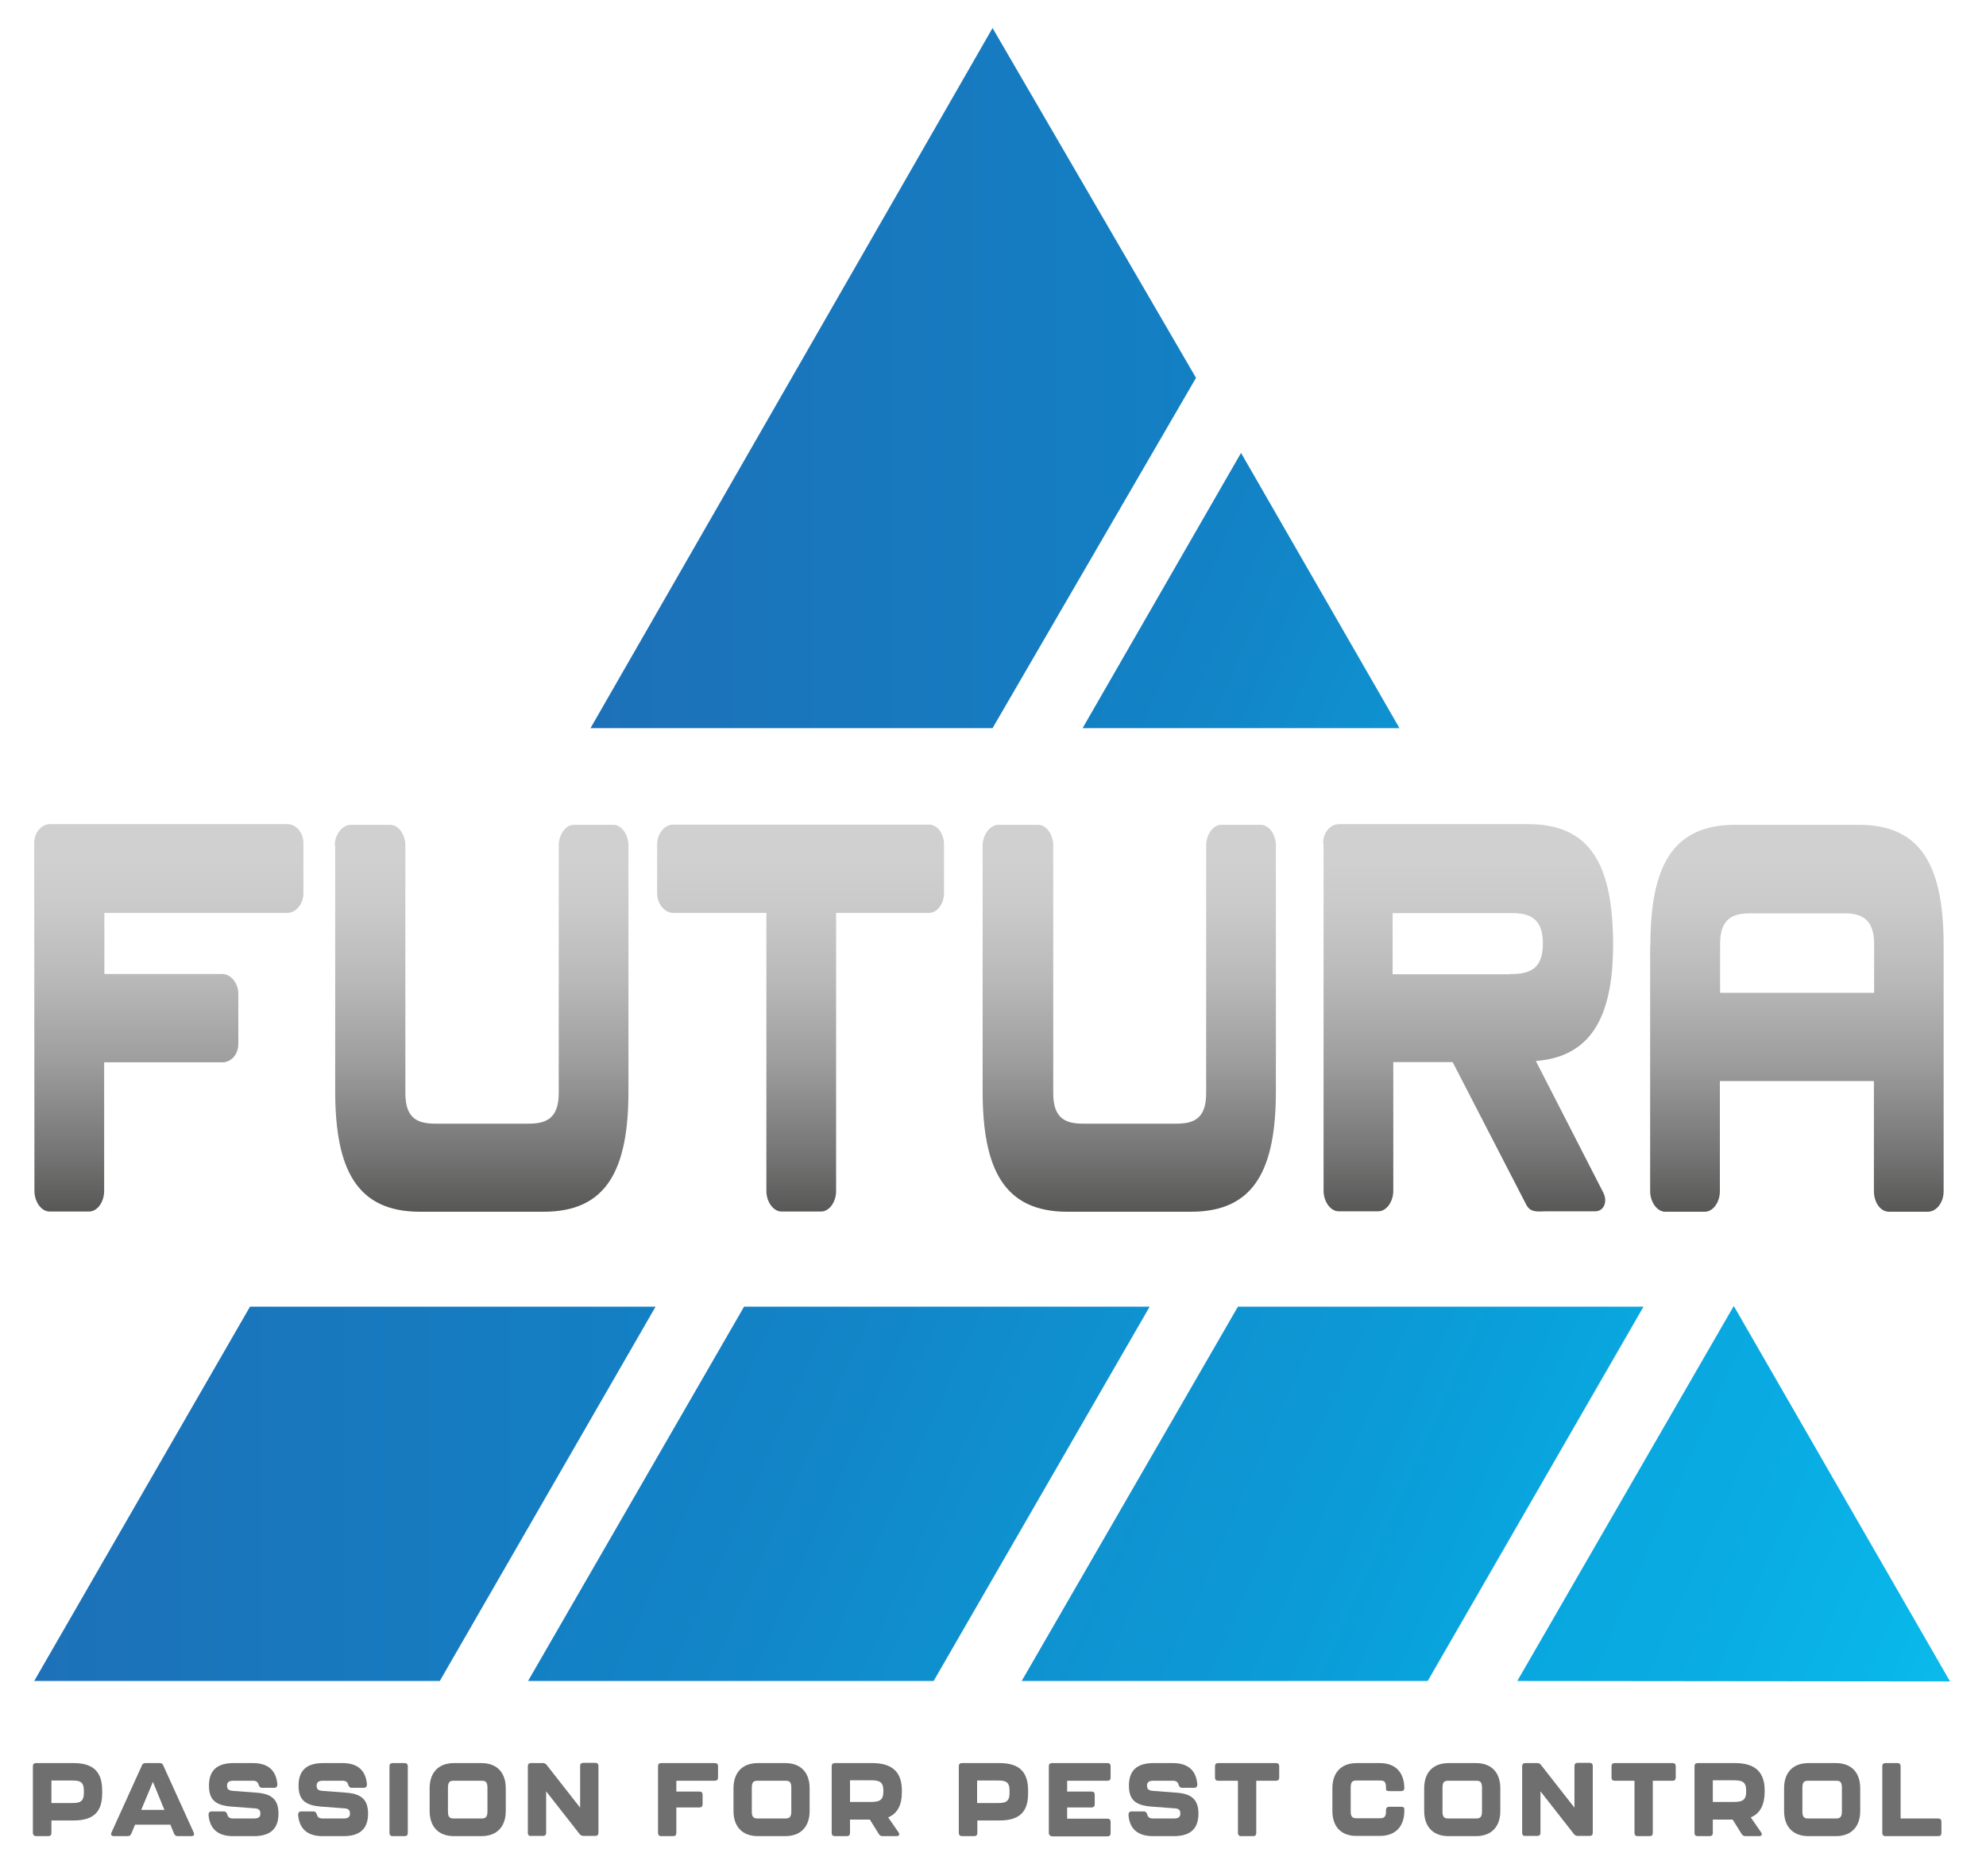 <?xml version="1.0" encoding="UTF-8" standalone="no"?>
<!DOCTYPE svg PUBLIC "-//W3C//DTD SVG 1.1//EN" "http://www.w3.org/Graphics/SVG/1.1/DTD/svg11.dtd">
<svg width="100%" height="100%" viewBox="0 0 900 850" version="1.1" xmlns="http://www.w3.org/2000/svg" xmlns:xlink="http://www.w3.org/1999/xlink" xml:space="preserve" xmlns:serif="http://www.serif.com/" style="fill-rule:evenodd;clip-rule:evenodd;stroke-linejoin:round;stroke-miterlimit:2;">
    <g>
        <path d="M561,592L463,761.6L647,761.6L744.8,592L561,592Z" style="fill:url(#_Linear1);fill-rule:nonzero;"/>
    </g>
    <path d="M785.7,591.7L687.6,761.6L883.7,761.8L785.7,591.7Z" style="fill:url(#_Linear2);fill-rule:nonzero;"/>
    <g>
        <path d="M113.3,592L15.5,761.6L199.3,761.6L297.1,592L113.3,592Z" style="fill:url(#_Linear3);fill-rule:nonzero;"/>
        <path d="M542,171.2L449.8,12.7L267.6,329.9L449.8,329.9L542,171.2Z" style="fill:url(#_Linear4);fill-rule:nonzero;"/>
    </g>
    <g>
        <path d="M337.2,592L239.3,761.6L423.1,761.6L521,592L337.2,592Z" style="fill:url(#_Linear5);fill-rule:nonzero;"/>
        <path d="M634.2,329.9L562.4,205.2L490.6,329.9L634.2,329.9Z" style="fill:url(#_Linear6);fill-rule:nonzero;"/>
    </g>
    <g>
        <path d="M15.5,382C15.5,377 18.9,373.4 22.7,373.4L130.3,373.4C134,373.4 137.5,377 137.5,382L137.5,404.7C137.5,409.5 134.1,413.6 130.3,413.6L47.3,413.6L47.3,441.3L100.8,441.3C104.5,441.3 108,445.3 108,450.2L108,472.9C108,477.9 104.6,481.3 100.8,481.3L47.2,481.3L47.2,539.6C47.2,544.6 44.1,548.9 40.4,548.9L22.4,548.9C18.7,548.9 15.6,544.4 15.6,539.6L15.5,382Z" style="fill:url(#_Linear7);fill-rule:nonzero;"/>
        <path d="M151.7,383C151.7,378.2 155.1,373.7 158.9,373.7L176.9,373.7C180.6,373.7 183.7,378.2 183.7,383L183.7,495.3C183.7,507 189.5,509.1 197.4,509.1L239.5,509.1C247.3,509.1 253.2,506.9 253.2,495.3L253.2,383C253.2,378.2 256.3,373.7 260,373.7L278,373.7C281.7,373.7 284.8,378.2 284.8,383L284.8,494.3C284.8,529.9 275,549 246.4,549L190.3,549C161.7,549 151.9,529.9 151.9,494.3L151.9,383L151.7,383Z" style="fill:url(#_Linear8);fill-rule:nonzero;"/>
        <path d="M347.3,413.6L305,413.6C301.3,413.6 297.8,409.6 297.8,404.7L297.8,382.5C297.8,377.7 301.2,373.6 305,373.6L421,373.6C424.7,373.6 427.8,377.6 427.8,382.5L427.8,404.7C427.8,409.5 424.7,413.6 421,413.6L378.9,413.6L378.9,539.6C378.9,544.6 375.8,548.9 372.1,548.9L354.1,548.9C350.4,548.9 347.3,544.4 347.3,539.6L347.3,413.6Z" style="fill:url(#_Linear9);fill-rule:nonzero;"/>
        <path d="M445.3,383C445.3,378.2 448.7,373.7 452.5,373.7L470.5,373.7C474.2,373.7 477.3,378.2 477.3,383L477.3,495.3C477.3,507 483.1,509.1 491,509.1L533.1,509.1C540.9,509.1 546.6,506.9 546.6,495.3L546.6,383C546.6,378.2 549.7,373.7 553.4,373.7L571.4,373.7C575.1,373.7 578.2,378.2 578.2,383L578.2,494.3C578.2,529.9 568.4,549 539.8,549L483.7,549C455.1,549 445.3,529.9 445.3,494.3L445.3,383Z" style="fill:url(#_Linear10);fill-rule:nonzero;"/>
        <path d="M599.6,382C599.6,377 603,373.4 606.8,373.4L692.6,373.4C721.2,373.4 731,392.5 731,428.1C731,461.1 720.7,478.8 696,480.7L726.6,540.4C728.6,544.4 726.9,548.8 722.9,548.8L701.1,548.8C697.1,548.8 693.6,549.7 691.6,545.7L658.3,481.2L631.4,481.2L631.4,539.5C631.4,544.5 628.3,548.8 624.6,548.8L606.6,548.8C602.9,548.8 599.8,544.3 599.8,539.5L599.8,382L599.6,382ZM684.6,441.3C692.8,441.3 699.2,439.4 699.2,427.5C699.2,416 693.1,413.7 685.2,413.7L631.1,413.7L631.1,441.4L684.6,441.4L684.6,441.3Z" style="fill:url(#_Linear11);fill-rule:nonzero;"/>
        <path d="M747.9,428.4C747.9,392.8 757.7,373.7 786.3,373.7L842.4,373.7C871,373.7 880.8,392.8 880.8,428.4L880.8,539.7C880.8,544.7 877.7,549 873.6,549L856,549C852,549 849.2,544.5 849.2,539.7L849.2,489.8L779.4,489.8L779.4,539.7C779.4,544.7 776.3,549 772.6,549L754.6,549C750.9,549 747.8,544.5 747.8,539.7L747.8,428.4L747.9,428.4ZM849.3,449.8L849.3,427.6C849.3,416.1 843.2,413.8 835.8,413.8L793.2,413.8C785.4,413.8 779.5,416 779.5,427.6L779.5,449.8L849.3,449.8Z" style="fill:url(#_Linear12);fill-rule:nonzero;"/>
    </g>
    <g>
        <path d="M14.9,830.5L14.9,800.2C14.9,799.3 15.4,798.8 16.3,798.8L33.4,798.8C42.7,798.8 46.3,803.2 46.3,811.2L46.3,812.6C46.3,820.6 42.7,824.8 33.4,824.8L23.3,824.8L23.3,830.5C23.3,831.4 22.8,831.9 21.9,831.9L16.4,831.9C15.5,831.9 14.9,831.3 14.9,830.5ZM32.7,816.9C36,816.9 38,816.4 38,812.4L38,811.2C38,807.2 36.1,806.7 32.7,806.7L23.3,806.7L23.3,816.9L32.7,816.9Z" style="fill:rgb(112,111,111);fill-rule:nonzero;"/>
        <path d="M78.9,830.8L77.2,826.7L61.2,826.7L59.5,830.8C59.2,831.5 58.7,831.9 57.9,831.9L51.6,831.9C50.5,831.9 50.1,831.2 50.5,830.3L64.3,799.9C64.6,799.1 65.1,798.8 65.9,798.8L72.4,798.8C73.2,798.8 73.7,799.1 74,799.9L87.8,830.3C88.2,831.3 87.8,831.9 86.7,831.9L80.4,831.9C79.8,831.9 79.2,831.5 78.9,830.8ZM74.5,820L69.3,807.3L64,820L74.5,820Z" style="fill:rgb(112,111,111);fill-rule:nonzero;"/>
        <path d="M94.5,822.2C94.5,821.3 95,820.7 95.9,820.7L101.5,820.7C102.3,820.7 102.7,821.2 103,822.1C103.3,823.4 104.2,823.9 105.6,823.9L115,823.9C117.1,823.9 118,823.3 118,821.7C118,820 117.2,819.4 115.3,819.3L104.7,818.5C97.5,817.9 94.7,815.3 94.7,809C94.7,802.6 97.9,798.8 105.8,798.8L114.6,798.8C121.7,798.8 125.2,802.3 125.7,808.5C125.7,809.4 125.2,810 124.3,810L118.7,810C117.9,810 117.5,809.5 117.2,808.6C116.9,807.3 116,806.8 114.6,806.8L105.9,806.8C103.8,806.8 102.9,807.4 102.9,809C102.9,810.7 103.6,811.2 105.6,811.4L116.2,812.2C123.3,812.7 126.2,815.5 126.2,821.7C126.2,828.1 123,831.9 115.1,831.9L105.6,831.9C98.5,831.9 95,828.4 94.5,822.2Z" style="fill:rgb(112,111,111);fill-rule:nonzero;"/>
        <path d="M135.1,822.2C135.1,821.3 135.6,820.7 136.5,820.7L142.1,820.7C142.9,820.7 143.3,821.2 143.6,822.1C143.9,823.4 144.8,823.9 146.2,823.9L155.6,823.9C157.7,823.9 158.6,823.3 158.6,821.7C158.6,820 157.8,819.4 155.9,819.3L145.3,818.5C138.1,817.9 135.3,815.3 135.3,809C135.3,802.6 138.5,798.8 146.4,798.8L155.2,798.8C162.3,798.8 165.8,802.3 166.3,808.5C166.3,809.4 165.8,810 164.9,810L159.3,810C158.5,810 158.1,809.5 157.8,808.6C157.5,807.3 156.6,806.8 155.2,806.8L146.5,806.8C144.4,806.8 143.5,807.4 143.5,809C143.5,810.7 144.2,811.2 146.2,811.4L156.8,812.2C163.9,812.7 166.8,815.5 166.8,821.7C166.8,828.1 163.6,831.9 155.7,831.9L146.2,831.9C139.1,831.9 135.6,828.4 135.1,822.2Z" style="fill:rgb(112,111,111);fill-rule:nonzero;"/>
        <path d="M176.5,830.5L176.5,800.2C176.5,799.3 177,798.8 177.9,798.8L183.4,798.8C184.3,798.8 184.8,799.3 184.8,800.2L184.8,830.5C184.8,831.4 184.3,831.9 183.4,831.9L177.9,831.9C177,831.9 176.5,831.3 176.5,830.5Z" style="fill:rgb(112,111,111);fill-rule:nonzero;"/>
        <path d="M194.7,820.5L194.7,810.2C194.7,803.5 198.3,798.8 205.8,798.8L218.1,798.8C225.6,798.8 229.2,803.5 229.2,810.2L229.2,820.5C229.2,827.2 225.6,831.9 218.1,831.9L205.8,831.9C198.3,831.9 194.7,827.2 194.7,820.5ZM218.1,823.9C219.7,823.9 220.9,823.6 220.9,820.8L220.9,810C220.9,807.1 219.9,806.8 218.1,806.8L205.8,806.8C204,806.8 203,807.1 203,810L203,820.8C203,823.6 204.1,823.9 205.8,823.9L218.1,823.9Z" style="fill:rgb(112,111,111);fill-rule:nonzero;"/>
        <path d="M239.2,830.5L239.2,800.2C239.2,799.3 239.7,798.8 240.6,798.8L246,798.8C246.8,798.8 247.3,799.1 247.7,799.6L262.9,819L262.9,800.1C262.9,799.2 263.4,798.7 264.3,798.7L269.8,798.7C270.7,798.7 271.2,799.2 271.2,800.1L271.2,830.4C271.2,831.3 270.7,831.8 269.8,831.8L264.4,831.8C263.7,831.8 263.1,831.5 262.7,831L247.5,811.6L247.5,830.4C247.5,831.3 247,831.8 246.1,831.8L240.6,831.8C239.7,831.9 239.2,831.3 239.2,830.5Z" style="fill:rgb(112,111,111);fill-rule:nonzero;"/>
        <path d="M298.2,830.5L298.2,800.2C298.2,799.3 298.7,798.8 299.6,798.8L324,798.8C324.9,798.8 325.4,799.3 325.4,800.2L325.4,805.4C325.4,806.3 324.9,806.8 324,806.8L306.5,806.8L306.5,811.7L317,811.7C317.9,811.7 318.4,812.2 318.4,813.1L318.4,817.5C318.4,818.4 317.9,818.9 317,818.9L306.5,818.9L306.5,830.5C306.5,831.4 306,831.9 305.1,831.9L299.6,831.9C298.7,831.9 298.2,831.3 298.2,830.5Z" style="fill:rgb(112,111,111);fill-rule:nonzero;"/>
        <path d="M332.4,820.5L332.4,810.2C332.4,803.5 336,798.8 343.5,798.8L355.8,798.8C363.3,798.8 366.9,803.5 366.9,810.2L366.9,820.5C366.9,827.2 363.3,831.9 355.8,831.9L343.5,831.9C336,831.9 332.4,827.2 332.4,820.5ZM355.8,823.9C357.4,823.9 358.6,823.6 358.6,820.8L358.6,810C358.6,807.1 357.6,806.8 355.8,806.8L343.5,806.8C341.7,806.8 340.7,807.1 340.7,810L340.7,820.8C340.7,823.6 341.8,823.9 343.5,823.9L355.8,823.9Z" style="fill:rgb(112,111,111);fill-rule:nonzero;"/>
        <path d="M402.5,823.4L407.2,830.2C407.9,831.2 407.4,831.9 406.3,831.9L400,831.9C399.2,831.9 398.7,831.6 398.3,831L394.2,824.4L385.2,824.4L385.2,830.5C385.2,831.4 384.7,831.9 383.8,831.9L378.3,831.9C377.4,831.9 376.9,831.4 376.9,830.5L376.9,800.2C376.9,799.3 377.4,798.8 378.3,798.8L395.3,798.8C404.7,798.8 408.7,803.2 408.7,811.2L408.7,812.1C408.7,817.5 406.9,821.6 402.5,823.4ZM385.2,816.4L394.6,816.4C398.1,816.4 400.3,815.9 400.3,811.9L400.3,811.1C400.3,807.1 398.2,806.6 394.6,806.6L385.2,806.6L385.2,816.4Z" style="fill:rgb(112,111,111);fill-rule:nonzero;"/>
        <path d="M434.5,830.5L434.5,800.2C434.5,799.3 435,798.8 435.9,798.8L453,798.8C462.3,798.8 465.9,803.2 465.9,811.2L465.9,812.6C465.9,820.6 462.3,824.8 453,824.8L442.9,824.8L442.9,830.5C442.9,831.4 442.4,831.9 441.5,831.9L436,831.9C435,831.9 434.5,831.3 434.5,830.5ZM452.2,816.9C455.5,816.9 457.5,816.4 457.5,812.4L457.5,811.2C457.5,807.2 455.6,806.7 452.2,806.7L442.8,806.7L442.8,816.9L452.2,816.9Z" style="fill:rgb(112,111,111);fill-rule:nonzero;"/>
        <path d="M475.3,830.5L475.3,800.2C475.3,799.3 475.8,798.8 476.7,798.8L501.9,798.8C502.8,798.8 503.3,799.3 503.3,800.2L503.3,805.4C503.3,806.3 502.8,806.8 501.9,806.8L483.6,806.8L483.6,811.7L494.7,811.7C495.6,811.7 496.1,812.2 496.1,813.1L496.1,817.5C496.1,818.4 495.6,818.9 494.7,818.9L483.6,818.9L483.6,824L501.9,824C502.8,824 503.3,824.5 503.3,825.4L503.3,830.6C503.3,831.5 502.8,832 501.9,832L476.7,832C475.9,831.9 475.3,831.3 475.3,830.5Z" style="fill:rgb(112,111,111);fill-rule:nonzero;"/>
        <path d="M511.4,822.2C511.4,821.3 511.9,820.7 512.8,820.7L518.4,820.7C519.2,820.7 519.6,821.2 519.9,822.1C520.2,823.4 521.1,823.9 522.5,823.9L531.9,823.9C534,823.9 534.9,823.3 534.9,821.7C534.9,820 534.2,819.4 532.2,819.3L521.6,818.5C514.4,817.9 511.6,815.3 511.6,809C511.6,802.6 514.8,798.8 522.7,798.8L531.5,798.8C538.6,798.8 542.1,802.3 542.6,808.5C542.6,809.4 542.1,810 541.2,810L535.6,810C534.8,810 534.4,809.5 534.1,808.6C533.8,807.3 532.9,806.8 531.5,806.8L522.8,806.8C520.7,806.8 519.8,807.4 519.8,809C519.8,810.7 520.6,811.2 522.5,811.4L533.1,812.2C540.2,812.7 543.1,815.5 543.1,821.7C543.1,828.1 539.9,831.9 532,831.9L522.5,831.9C515.4,831.9 511.8,828.4 511.4,822.2Z" style="fill:rgb(112,111,111);fill-rule:nonzero;"/>
        <path d="M561,830.5L561,806.8L552,806.8C551.1,806.8 550.6,806.3 550.6,805.4L550.6,800.2C550.6,799.3 551.1,798.8 552,798.8L578.3,798.8C579.2,798.8 579.7,799.3 579.7,800.2L579.7,805.4C579.7,806.3 579.2,806.8 578.3,806.8L569.3,806.8L569.3,830.5C569.3,831.4 568.8,831.9 567.9,831.9L562.3,831.9C561.5,831.9 561,831.3 561,830.5Z" style="fill:rgb(112,111,111);fill-rule:nonzero;"/>
        <path d="M603.8,820.5L603.8,810.2C603.8,803.5 607.4,798.8 614.9,798.8L625.3,798.8C632.8,798.8 636.4,803.5 636.4,810.2C636.4,811 635.9,811.5 635,811.5L629.5,811.5C628.6,811.5 628.1,811.2 628.1,810.7L628.1,809.9C628.1,807 627.1,806.7 625.3,806.7L614.9,806.7C613.1,806.7 612.1,807 612.1,809.9L612.1,820.7C612.1,823.5 613.2,823.8 614.9,823.8L625.3,823.8C626.9,823.8 628.1,823.5 628.1,820.7L628.1,820C628.1,819.1 628.6,818.6 629.5,818.6L635,818.6C635.9,818.6 636.4,818.9 636.4,819.5L636.4,820.4C636.4,827.1 632.8,831.8 625.3,831.8L614.9,831.8C607.4,831.9 603.8,827.2 603.8,820.5Z" style="fill:rgb(112,111,111);fill-rule:nonzero;"/>
        <path d="M645.4,820.5L645.4,810.2C645.4,803.5 649,798.8 656.5,798.8L668.8,798.8C676.3,798.8 679.9,803.5 679.9,810.2L679.9,820.5C679.9,827.2 676.3,831.9 668.8,831.9L656.5,831.9C649,831.9 645.4,827.2 645.4,820.5ZM668.8,823.9C670.4,823.9 671.6,823.6 671.6,820.8L671.6,810C671.6,807.1 670.6,806.8 668.8,806.8L656.5,806.8C654.7,806.8 653.7,807.1 653.7,810L653.7,820.8C653.7,823.6 654.8,823.9 656.5,823.9L668.8,823.9Z" style="fill:rgb(112,111,111);fill-rule:nonzero;"/>
        <path d="M689.8,830.5L689.8,800.2C689.8,799.3 690.3,798.8 691.2,798.8L696.6,798.8C697.4,798.8 697.9,799.1 698.3,799.6L713.5,819L713.5,800.1C713.5,799.2 714,798.7 714.9,798.7L720.4,798.7C721.3,798.7 721.8,799.2 721.8,800.1L721.8,830.4C721.8,831.3 721.3,831.8 720.4,831.8L715,831.8C714.2,831.8 713.7,831.5 713.3,831L698.1,811.6L698.1,830.4C698.1,831.3 697.6,831.8 696.7,831.8L691.2,831.8C690.3,831.9 689.8,831.3 689.8,830.5Z" style="fill:rgb(112,111,111);fill-rule:nonzero;"/>
        <path d="M740.7,830.5L740.7,806.8L731.7,806.8C730.8,806.8 730.3,806.3 730.3,805.4L730.3,800.2C730.3,799.3 730.8,798.8 731.7,798.8L758,798.8C758.9,798.8 759.4,799.3 759.4,800.2L759.4,805.4C759.4,806.3 758.9,806.8 758,806.8L749,806.8L749,830.5C749,831.4 748.5,831.9 747.6,831.9L742,831.9C741.2,831.9 740.7,831.3 740.7,830.5Z" style="fill:rgb(112,111,111);fill-rule:nonzero;"/>
        <path d="M793.4,823.4L798.1,830.2C798.8,831.2 798.3,831.9 797.2,831.9L791,831.9C790.3,831.9 789.7,831.6 789.3,831L785.2,824.4L776.2,824.4L776.2,830.5C776.2,831.4 775.7,831.9 774.8,831.9L769.3,831.9C768.4,831.9 767.9,831.4 767.9,830.5L767.9,800.2C767.9,799.3 768.4,798.8 769.3,798.8L786.3,798.8C795.7,798.8 799.7,803.2 799.7,811.2L799.7,812.1C799.6,817.5 797.8,821.6 793.4,823.4ZM776.2,816.4L785.6,816.4C789.1,816.4 791.3,815.9 791.3,811.9L791.3,811.1C791.3,807.1 789.2,806.6 785.6,806.6L776.2,806.6L776.2,816.4Z" style="fill:rgb(112,111,111);fill-rule:nonzero;"/>
        <path d="M808.5,820.5L808.5,810.2C808.5,803.5 812.1,798.8 819.6,798.8L831.9,798.8C839.4,798.8 843,803.5 843,810.2L843,820.5C843,827.2 839.4,831.9 831.9,831.9L819.6,831.9C812.1,831.9 808.5,827.2 808.5,820.5ZM831.9,823.9C833.5,823.9 834.7,823.6 834.7,820.8L834.7,810C834.7,807.1 833.7,806.8 831.9,806.8L819.6,806.8C817.8,806.8 816.8,807.1 816.8,810L816.8,820.8C816.8,823.6 817.9,823.9 819.6,823.9L831.9,823.9Z" style="fill:rgb(112,111,111);fill-rule:nonzero;"/>
        <path d="M853,830.5L853,800.2C853,799.3 853.5,798.8 854.4,798.8L859.9,798.8C860.8,798.8 861.3,799.3 861.3,800.2L861.3,823.9L878.4,823.9C879.3,823.9 879.8,824.4 879.8,825.3L879.8,830.5C879.8,831.4 879.3,831.9 878.4,831.9L854.4,831.9C853.5,831.9 853,831.3 853,830.5Z" style="fill:rgb(112,111,111);fill-rule:nonzero;"/>
    </g>
    <defs>
        <linearGradient id="_Linear1" x1="0" y1="0" x2="1" y2="0" gradientUnits="userSpaceOnUse" gradientTransform="matrix(172.122,76.634,-76.634,172.122,517.855,638.486)"><stop offset="0" style="stop-color:rgb(15,146,208);stop-opacity:1"/><stop offset="0.34" style="stop-color:rgb(13,151,212);stop-opacity:1"/><stop offset="0.84" style="stop-color:rgb(9,162,220);stop-opacity:1"/><stop offset="1" style="stop-color:rgb(9,167,223);stop-opacity:1"/></linearGradient>
        <linearGradient id="_Linear2" x1="0" y1="0" x2="1" y2="0" gradientUnits="userSpaceOnUse" gradientTransform="matrix(163.711,72.889,-72.889,163.711,727.274,672.477)"><stop offset="0" style="stop-color:rgb(9,167,223);stop-opacity:1"/><stop offset="0.34" style="stop-color:rgb(9,171,226);stop-opacity:1"/><stop offset="0.84" style="stop-color:rgb(9,182,233);stop-opacity:1"/><stop offset="1" style="stop-color:rgb(12,186,235);stop-opacity:1"/></linearGradient>
        <linearGradient id="_Linear3" x1="0" y1="0" x2="1" y2="0" gradientUnits="userSpaceOnUse" gradientTransform="matrix(281.623,0,0,281.623,15.479,676.803)"><stop offset="0" style="stop-color:rgb(29,113,184);stop-opacity:1"/><stop offset="1" style="stop-color:rgb(19,128,196);stop-opacity:1"/></linearGradient>
        <linearGradient id="_Linear4" x1="0" y1="0" x2="1" y2="0" gradientUnits="userSpaceOnUse" gradientTransform="matrix(274.47,0,0,274.47,267.555,171.328)"><stop offset="0" style="stop-color:rgb(29,113,184);stop-opacity:1"/><stop offset="1" style="stop-color:rgb(19,128,196);stop-opacity:1"/></linearGradient>
        <linearGradient id="_Linear5" x1="0" y1="0" x2="1" y2="0" gradientUnits="userSpaceOnUse" gradientTransform="matrix(172.122,76.634,-76.634,172.122,294.081,638.486)"><stop offset="0" style="stop-color:rgb(19,128,196);stop-opacity:1"/><stop offset="0.37" style="stop-color:rgb(18,133,199);stop-opacity:1"/><stop offset="0.94" style="stop-color:rgb(15,145,207);stop-opacity:1"/><stop offset="1" style="stop-color:rgb(15,146,208);stop-opacity:1"/></linearGradient>
        <linearGradient id="_Linear6" x1="0" y1="0" x2="1" y2="0" gradientUnits="userSpaceOnUse" gradientTransform="matrix(119.917,53.391,-53.391,119.917,519.665,264.556)"><stop offset="0" style="stop-color:rgb(19,128,196);stop-opacity:1"/><stop offset="0.37" style="stop-color:rgb(18,133,199);stop-opacity:1"/><stop offset="0.94" style="stop-color:rgb(15,145,207);stop-opacity:1"/><stop offset="1" style="stop-color:rgb(15,146,208);stop-opacity:1"/></linearGradient>
        <linearGradient id="_Linear7" x1="0" y1="0" x2="1" y2="0" gradientUnits="userSpaceOnUse" gradientTransform="matrix(1.07409e-14,175.412,-175.412,1.07409e-14,76.437,373.487)"><stop offset="0" style="stop-color:rgb(208,208,208);stop-opacity:1"/><stop offset="0.09" style="stop-color:rgb(208,208,208);stop-opacity:1"/><stop offset="0.21" style="stop-color:rgb(202,202,202);stop-opacity:1"/><stop offset="0.39" style="stop-color:rgb(186,186,186);stop-opacity:1"/><stop offset="0.61" style="stop-color:rgb(158,158,158);stop-opacity:1"/><stop offset="0.85" style="stop-color:rgb(117,117,117);stop-opacity:1"/><stop offset="1" style="stop-color:rgb(87,87,86);stop-opacity:1"/></linearGradient>
        <linearGradient id="_Linear8" x1="0" y1="0" x2="1" y2="0" gradientUnits="userSpaceOnUse" gradientTransform="matrix(1.07409e-14,175.412,-175.412,1.07409e-14,218.337,373.643)"><stop offset="0" style="stop-color:rgb(208,208,208);stop-opacity:1"/><stop offset="0.09" style="stop-color:rgb(208,208,208);stop-opacity:1"/><stop offset="0.21" style="stop-color:rgb(202,202,202);stop-opacity:1"/><stop offset="0.39" style="stop-color:rgb(186,186,186);stop-opacity:1"/><stop offset="0.61" style="stop-color:rgb(158,158,158);stop-opacity:1"/><stop offset="0.85" style="stop-color:rgb(117,117,117);stop-opacity:1"/><stop offset="1" style="stop-color:rgb(87,87,86);stop-opacity:1"/></linearGradient>
        <linearGradient id="_Linear9" x1="0" y1="0" x2="1" y2="0" gradientUnits="userSpaceOnUse" gradientTransform="matrix(1.07456e-14,175.489,-175.489,1.07456e-14,362.881,373.643)"><stop offset="0" style="stop-color:rgb(208,208,208);stop-opacity:1"/><stop offset="0.09" style="stop-color:rgb(208,208,208);stop-opacity:1"/><stop offset="0.21" style="stop-color:rgb(202,202,202);stop-opacity:1"/><stop offset="0.39" style="stop-color:rgb(186,186,186);stop-opacity:1"/><stop offset="0.61" style="stop-color:rgb(158,158,158);stop-opacity:1"/><stop offset="0.85" style="stop-color:rgb(117,117,117);stop-opacity:1"/><stop offset="1" style="stop-color:rgb(87,87,86);stop-opacity:1"/></linearGradient>
        <linearGradient id="_Linear10" x1="0" y1="0" x2="1" y2="0" gradientUnits="userSpaceOnUse" gradientTransform="matrix(1.07409e-14,175.412,-175.412,1.07409e-14,511.856,373.643)"><stop offset="0" style="stop-color:rgb(208,208,208);stop-opacity:1"/><stop offset="0.09" style="stop-color:rgb(208,208,208);stop-opacity:1"/><stop offset="0.21" style="stop-color:rgb(202,202,202);stop-opacity:1"/><stop offset="0.39" style="stop-color:rgb(186,186,186);stop-opacity:1"/><stop offset="0.61" style="stop-color:rgb(158,158,158);stop-opacity:1"/><stop offset="0.85" style="stop-color:rgb(117,117,117);stop-opacity:1"/><stop offset="1" style="stop-color:rgb(87,87,86);stop-opacity:1"/></linearGradient>
        <linearGradient id="_Linear11" x1="0" y1="0" x2="1" y2="0" gradientUnits="userSpaceOnUse" gradientTransform="matrix(1.07466e-14,175.505,-175.505,1.07466e-14,665.264,373.487)"><stop offset="0" style="stop-color:rgb(208,208,208);stop-opacity:1"/><stop offset="0.09" style="stop-color:rgb(208,208,208);stop-opacity:1"/><stop offset="0.21" style="stop-color:rgb(202,202,202);stop-opacity:1"/><stop offset="0.39" style="stop-color:rgb(186,186,186);stop-opacity:1"/><stop offset="0.61" style="stop-color:rgb(158,158,158);stop-opacity:1"/><stop offset="0.85" style="stop-color:rgb(117,117,117);stop-opacity:1"/><stop offset="1" style="stop-color:rgb(87,87,86);stop-opacity:1"/></linearGradient>
        <linearGradient id="_Linear12" x1="0" y1="0" x2="1" y2="0" gradientUnits="userSpaceOnUse" gradientTransform="matrix(1.07409e-14,175.412,-175.412,1.07409e-14,814.239,373.643)"><stop offset="0" style="stop-color:rgb(208,208,208);stop-opacity:1"/><stop offset="0.09" style="stop-color:rgb(208,208,208);stop-opacity:1"/><stop offset="0.21" style="stop-color:rgb(202,202,202);stop-opacity:1"/><stop offset="0.39" style="stop-color:rgb(186,186,186);stop-opacity:1"/><stop offset="0.61" style="stop-color:rgb(158,158,158);stop-opacity:1"/><stop offset="0.85" style="stop-color:rgb(117,117,117);stop-opacity:1"/><stop offset="1" style="stop-color:rgb(87,87,86);stop-opacity:1"/></linearGradient>
    </defs>
</svg>
